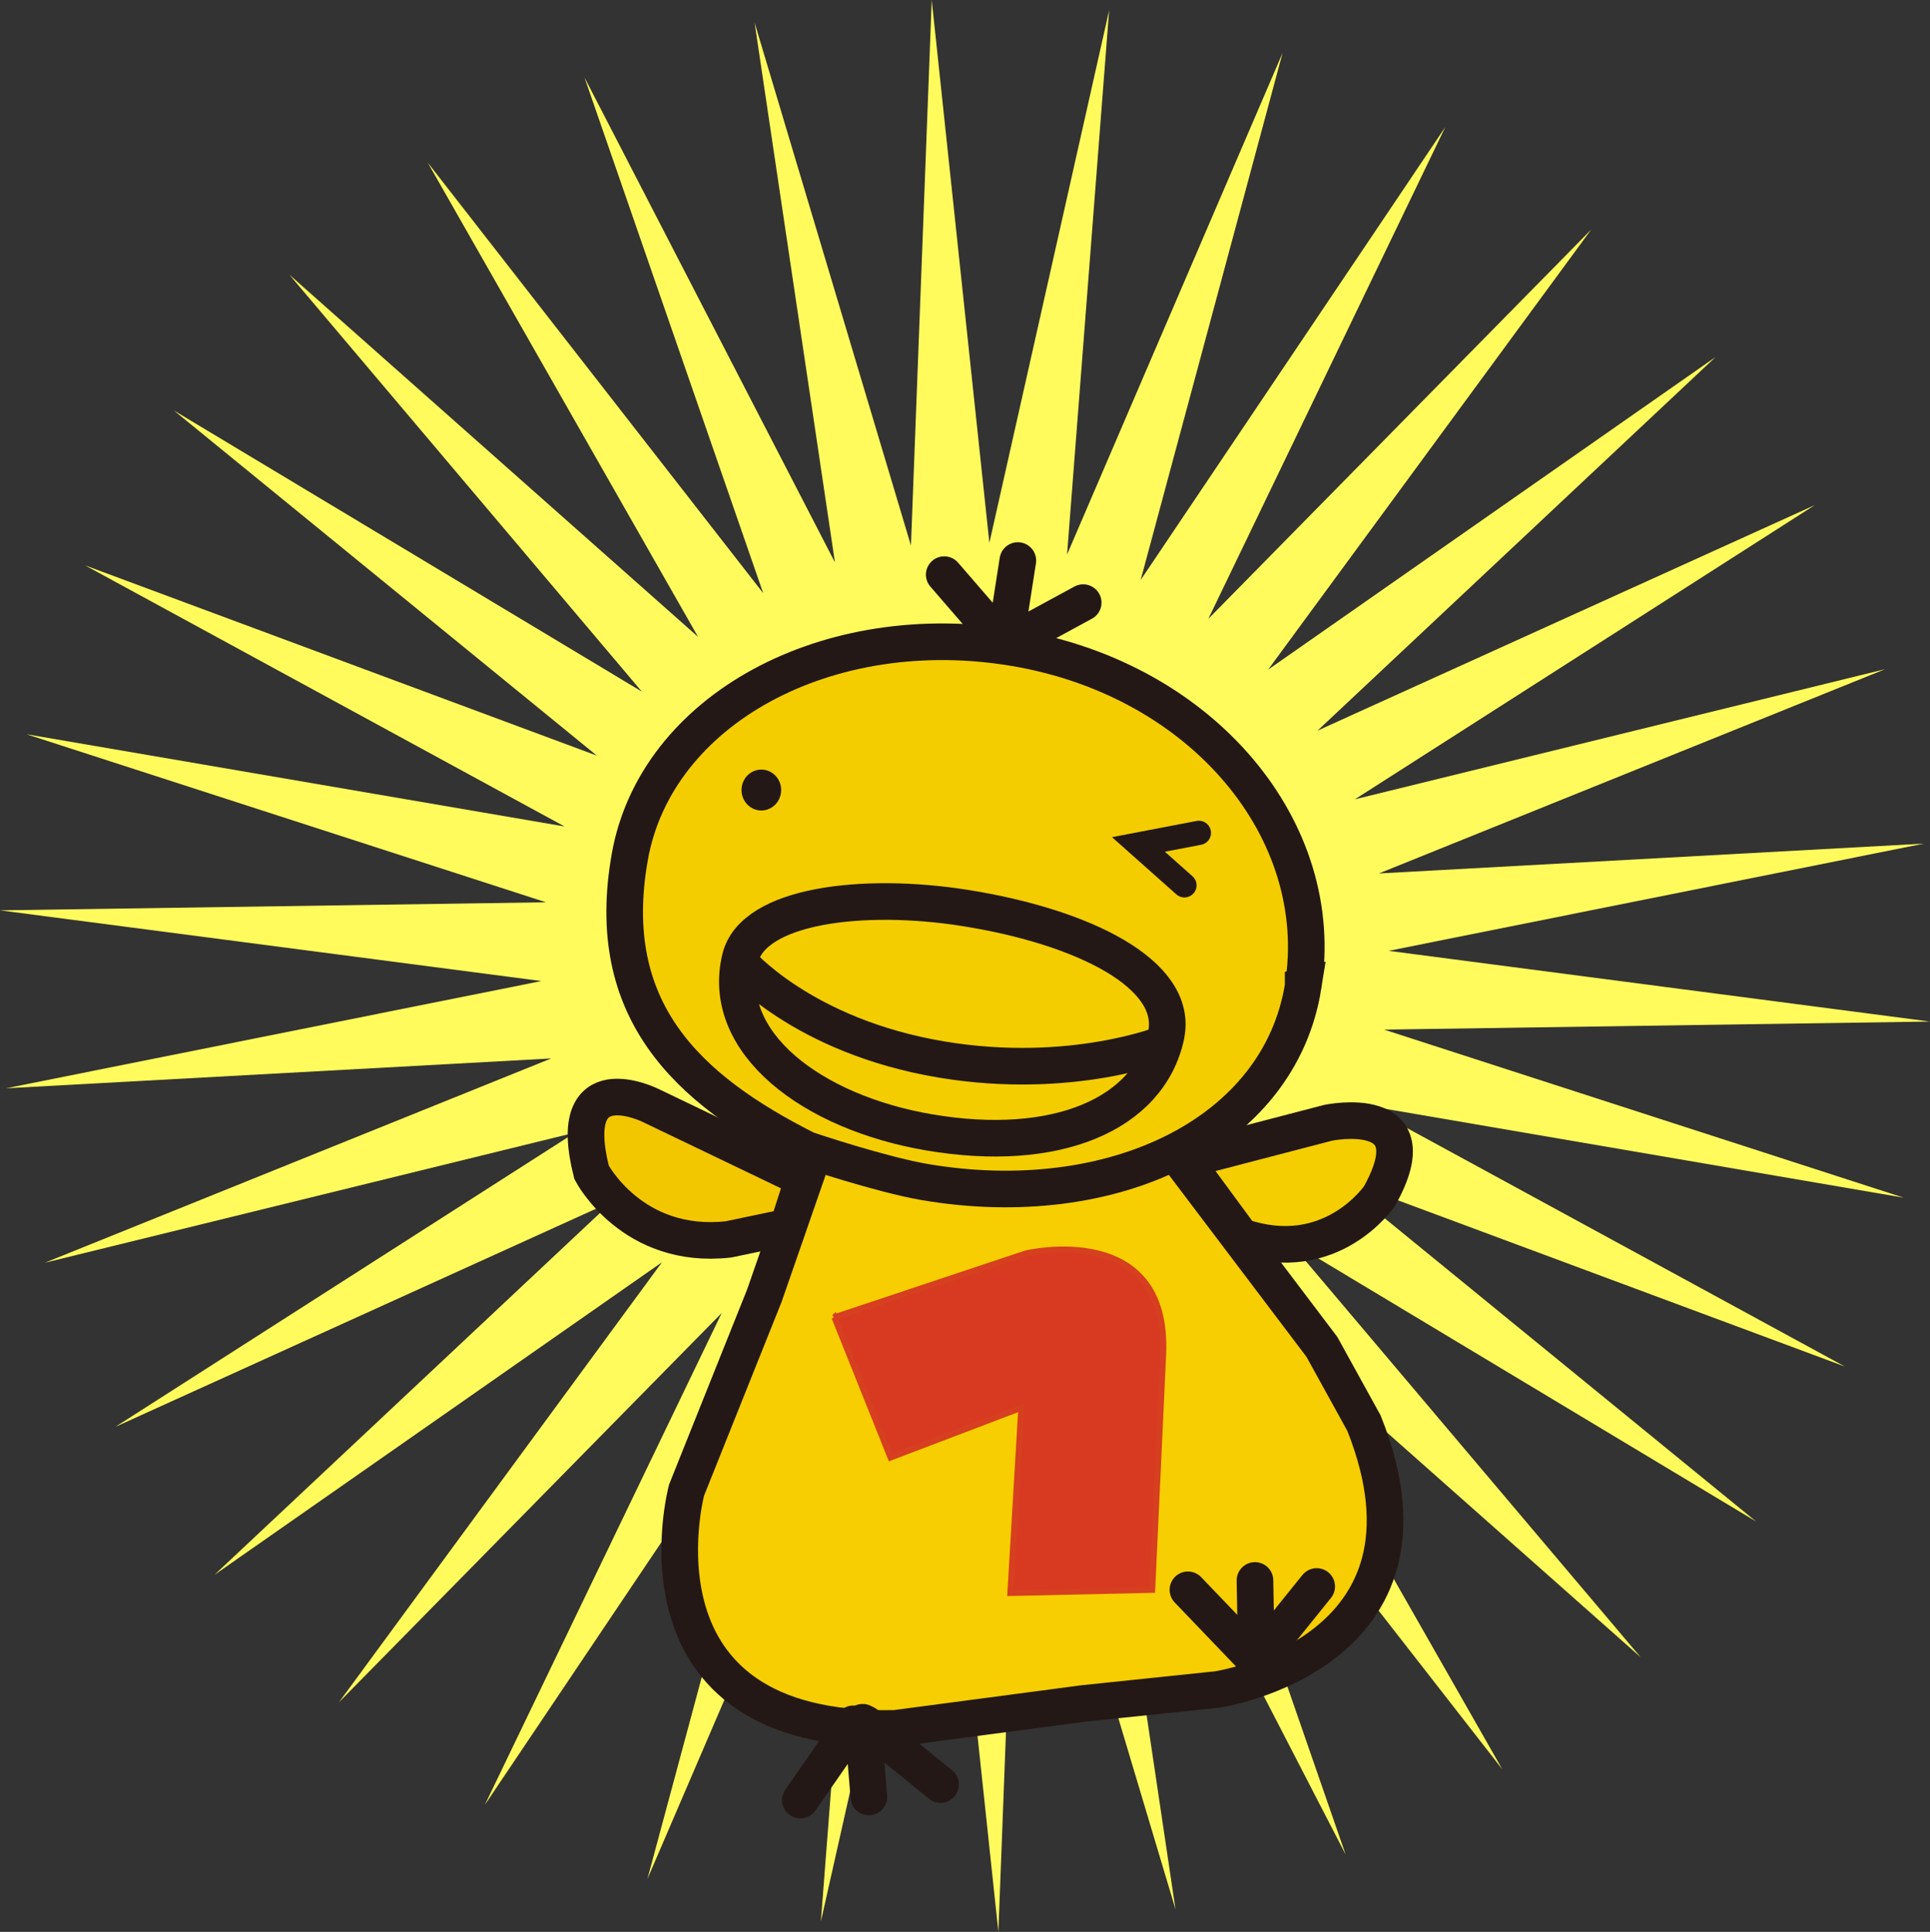 <?xml version="1.0" encoding="UTF-8"?>
<svg id="_レイヤー_1" data-name="レイヤー 1" xmlns="http://www.w3.org/2000/svg" viewBox="0 0 159.173 159.356">
  <rect x="0" y="0" width="159.173" height="159.356" fill="#333333" stroke="none"/>
  <defs>
    <style>
      .cls-1 {
        stroke-width: 2px;
      }

      .cls-1, .cls-2, .cls-3, .cls-4, .cls-5, .cls-6, .cls-7, .cls-8, .cls-9 {
        stroke: #231815;
      }

      .cls-1, .cls-3, .cls-6 {
        stroke-linecap: round;
      }

      .cls-1, .cls-3, .cls-6, .cls-9 {
        fill: none;
      }

      .cls-2 {
        fill: #231815;
      }

      .cls-2, .cls-10 {
        stroke-width: .5px;
      }

      .cls-3, .cls-4, .cls-5, .cls-6, .cls-7, .cls-8, .cls-9 {
        stroke-width: 3.02px;
      }

      .cls-3, .cls-9 {
        stroke-linejoin: round;
      }

      .cls-4 {
        fill: #f4ce00;
      }

      .cls-5 {
        fill: #f3cd00;
      }

      .cls-11 {
        fill: #fffb5c;
      }

      .cls-10 {
        fill: #d83a21;
        stroke: #d63f20;
      }

      .cls-7 {
        fill: #f6ce01;
      }

      .cls-8 {
        fill: #f3c700;
      }
    </style>
  </defs>
  <polygon class="cls-11" points="159.173 84.265 114.15 84.93 156.994 98.791 112.614 91.184 152.154 112.721 109.953 97.025 144.83 125.503 106.237 102.308 135.305 136.696 101.605 106.834 123.906 145.954 96.23 110.427 110.978 152.973 90.32 112.965 96.949 157.498 84.051 114.364 82.339 159.356 77.576 114.578 67.698 158.508 71.169 113.615 53.394 154.991 65.099 111.513 39.984 148.882 59.518 108.309 27.951 140.419 54.594 104.12 17.683 129.907 50.512 99.089 9.511 117.698 47.431 93.424 3.7 104.158 45.458 87.308 .497 89.77 44.648 80.924 0 75.091 45.023 74.426 2.187 60.565 46.559 68.172 7.018 46.636 49.227 62.331 14.342 33.861 52.935 57.048 23.868 22.66 57.568 52.53 35.275 13.41 62.943 48.929 48.203 6.384 68.86 46.391 62.232 1.858 75.129 45 76.842 0 81.597 44.778 91.475 .849 88.004 45.741 105.779 4.365 94.074 47.844 119.196 10.482 99.655 51.047 131.23 18.937 104.586 55.236 141.489 29.449 108.661 60.267 149.67 41.666 111.742 65.932 155.473 55.198 113.722 72.048 158.676 69.586 114.525 78.432 159.173 84.265"/>
  <path class="cls-7" d="M67.278,94.663l-4.235,12.202-6.422,16.055s-5.397,20.168,17.209,19.648l15.543-2.057,11.047-1.154s19.648-2.951,12.072-21.965l-3.471-6.292-12.332-16.307-29.411-.13Z"/>
  <path class="cls-5" d="M107.476,81.345c-1.942,12.186-15.734,18.8-31.231,16.154-3.54-.604-9.679-2.653-9.725-2.683-9.901-4.992-16.812-11.514-14.579-24.128,2.148-12.148,16.322-19.877,31.819-17.232,15.497,2.645,25.757,15.076,23.715,27.897l0-.008Z"/>
  <path class="cls-2" d="M64.174,65.168c0,.795-.619,1.437-1.384,1.437s-1.384-.642-1.384-1.437.619-1.437,1.384-1.437,1.384.642,1.384,1.437Z"/>
  <line class="cls-6" x1="83.944" y1="46.238" x2="83.073" y2="51.827"/>
  <line class="cls-6" x1="77.874" y1="47.4" x2="81.536" y2="51.636"/>
  <line class="cls-6" x1="89.334" y1="49.709" x2="84.716" y2="52.217"/>
  <path class="cls-8" d="M66.253,97.231l-12.584-6.04s-7.194-3.593-4.878,5.52c0,0,3.341,6.422,11.3,5.52l4.878-1.024,1.284-3.983v.008Z"/>
  <path class="cls-4" d="M97.721,95.695l11.819-3.081s8.608-1.797,4.235,6.04c0,0-3.983,5.91-11.43,3.341l-4.625-6.292v-.008Z"/>
  <line class="cls-6" x1="97.973" y1="131.138" x2="103.883" y2="137.308"/>
  <line class="cls-6" x1="77.568" y1="147.2" x2="71.406" y2="142.193"/>
  <path class="cls-10" d="M68.822,108.661l15.795-5.268s11.819-2.829,11.307,8.349l-.902,19.396-11.689.26.902-15.283-10.787,4.105-4.625-11.56-0.0 0Z"/>
  <line class="cls-6" x1="71.146" y1="142.063" x2="71.658" y2="148.225"/>
  <line class="cls-6" x1="66.009" y1="148.485" x2="70.374" y2="142.193"/>
  <line class="cls-6" x1="103.501" y1="130.366" x2="103.623" y2="137.308"/>
  <line class="cls-6" x1="108.592" y1="130.863" x2="103.799" y2="136.811"/>
  <path class="cls-3" d="M96.176,85.412c-1.414,6.552-9.121,9.763-19.526,7.997-9.717-1.651-17.278-7.416-15.604-14.358,1.063-4.404,10.16-5.482,18.524-4.159,9.732,1.537,17.691,5.459,16.598,10.52h.008Z"/>
  <path class="cls-9" d="M60.917,79.311s5.199,6.162,16.758,8.089c10.719,1.781,18.433-1.346,18.433-1.346"/>
  <polyline class="cls-1" points="97.683 73.027 93.891 69.655 98.875 68.7"/>
</svg>